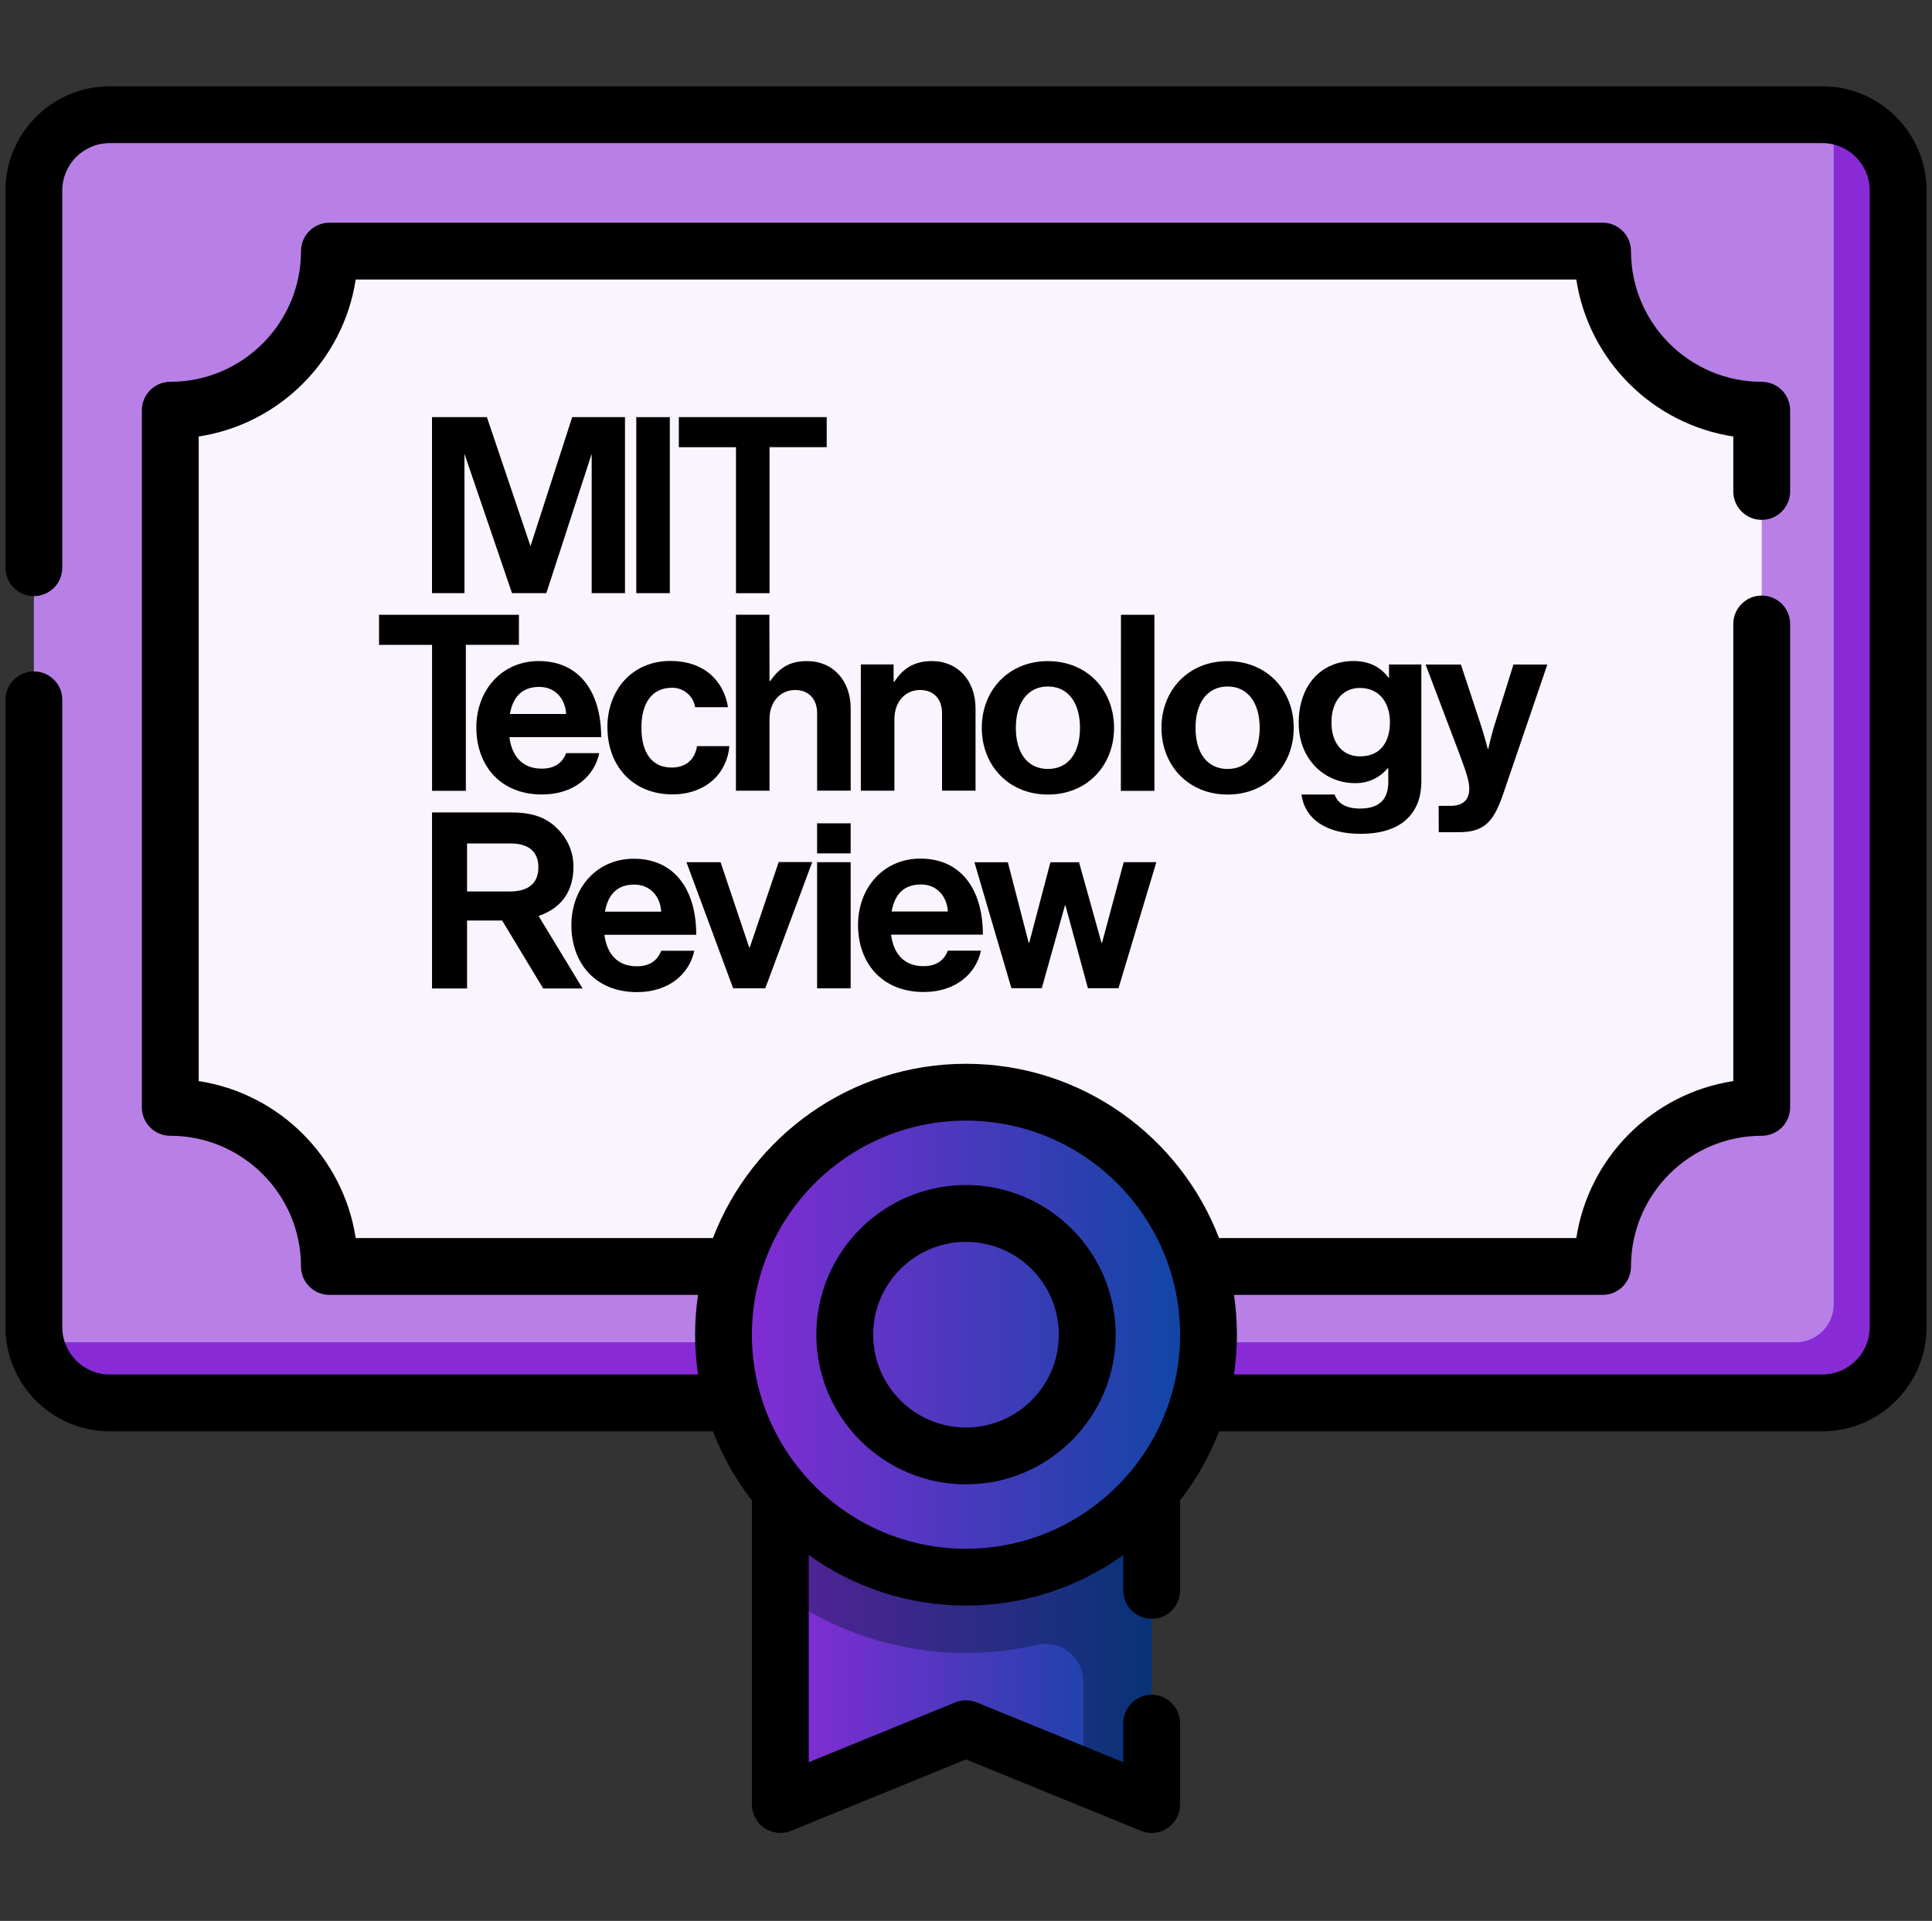 <svg width="177" height="176" viewBox="0 0 177 176" fill="none" xmlns="http://www.w3.org/2000/svg">
<rect x="0" y="0" width="177" height="176" fill="#333333" stroke="none"/>
<g clip-path="url(#clip0_36269_193214)">
<path d="M88.5 158.391L105.51 165.334V135.827H71.49V165.334L88.5 158.391Z" fill="url(#paint0_linear_36269_193214)"/>
<path opacity="0.39" d="M99.261 135.827H71.49V145.951C76.282 149.405 82.155 151.449 88.5 151.449C90.73 151.449 92.902 151.195 94.988 150.716C97.173 150.215 99.261 151.85 99.261 154.091V162.784L105.51 165.334V135.827C105.51 135.827 102.165 135.827 99.261 135.827Z" fill="#031531"/>
<path d="M166.954 128.537H10.046C6.212 128.537 3.104 125.428 3.104 121.595V17.452C3.104 13.618 6.212 10.51 10.046 10.51H166.954C170.788 10.51 173.896 13.618 173.896 17.452V121.595C173.896 125.428 170.788 128.537 166.954 128.537Z" fill="#B880E6"/>
<path d="M167.995 10.596V119.512C167.995 121.428 166.441 122.983 164.524 122.983H3.243C3.886 126.152 6.687 128.537 10.047 128.537H166.954C170.789 128.537 173.896 125.428 173.896 121.595V17.452C173.896 13.973 171.334 11.099 167.995 10.596Z" fill="#882BD6"/>
<path d="M161.399 37.587V101.46C153.345 101.46 146.819 107.987 146.819 116.04H30.18C30.18 107.987 23.654 101.46 15.601 101.46V37.587C23.654 37.587 30.18 31.061 30.18 23.007H146.819C146.819 31.061 153.345 37.587 161.399 37.587Z" fill="#F9F4FD"/>
<path d="M110.717 122.289C110.717 134.559 100.77 144.505 88.5 144.505C76.23 144.505 66.282 134.559 66.282 122.289C66.282 110.019 76.23 100.072 88.5 100.072C100.77 100.072 110.717 110.019 110.717 122.289Z" fill="url(#paint1_linear_36269_193214)"/>
<path d="M166.954 7.906H10.046C4.782 7.906 0.5 12.188 0.5 17.452V52.015C0.5 53.452 1.666 54.619 3.104 54.619C4.542 54.619 5.707 53.452 5.707 52.015V17.452C5.707 15.059 7.654 13.114 10.046 13.114H166.954C169.347 13.114 171.293 15.06 171.293 17.452V121.595C171.293 123.988 169.346 125.933 166.954 125.933H113.051C113.227 124.744 113.32 123.527 113.32 122.289C113.32 121.051 113.227 119.834 113.051 118.643H146.819C148.257 118.643 149.423 117.478 149.423 116.04C149.423 109.436 154.795 104.064 161.399 104.064C162.837 104.064 164.003 102.898 164.003 101.46V57.171C164.003 55.733 162.837 54.568 161.399 54.568C159.961 54.568 158.796 55.733 158.796 57.171V99.054C151.401 100.183 145.541 106.042 144.413 113.436H111.683C108.11 104.111 99.068 97.468 88.5 97.468C77.932 97.468 68.89 104.111 65.317 113.436H32.587C31.459 106.042 25.599 100.183 18.204 99.054V39.993C25.599 38.864 31.459 33.005 32.587 25.611H144.413C145.542 33.005 151.401 38.864 158.796 39.993V45.029C158.796 46.467 159.962 47.632 161.399 47.632C162.837 47.632 164.003 46.467 164.003 45.029V37.587C164.003 36.149 162.837 34.983 161.399 34.983C154.795 34.983 149.423 29.611 149.423 23.007C149.423 21.569 148.257 20.403 146.819 20.403H30.181C28.743 20.403 27.577 21.569 27.577 23.007C27.577 29.611 22.205 34.983 15.601 34.983C14.163 34.983 12.997 36.149 12.997 37.587V101.46C12.997 102.898 14.163 104.064 15.601 104.064C22.205 104.064 27.577 109.436 27.577 116.04C27.577 117.478 28.743 118.643 30.181 118.643H63.949C63.773 119.834 63.68 121.051 63.68 122.289C63.68 123.527 63.773 124.744 63.949 125.935H10.046C7.653 125.935 5.707 123.988 5.707 121.595V64.121C5.707 62.683 4.542 61.518 3.104 61.518C1.666 61.518 0.5 62.683 0.5 64.121V121.595C0.5 126.859 4.782 131.141 10.046 131.141H65.317C66.195 133.434 67.405 135.564 68.886 137.473V165.334C68.886 166.202 69.319 167.011 70.038 167.495C70.758 167.978 71.671 168.072 72.474 167.745L88.5 161.203L104.526 167.745C104.843 167.874 105.177 167.938 105.509 167.938C106.019 167.938 106.527 167.788 106.962 167.495C107.682 167.011 108.114 166.202 108.114 165.334V157.887C108.114 156.449 106.947 155.284 105.51 155.284C104.072 155.284 102.907 156.449 102.907 157.887V161.459L89.484 155.982C88.853 155.724 88.147 155.724 87.516 155.982L74.093 161.459V142.482C78.159 145.39 83.132 147.109 88.5 147.109C93.868 147.109 98.841 145.39 102.907 142.482V145.72C102.907 147.159 104.072 148.324 105.51 148.324C106.947 148.324 108.114 147.159 108.114 145.72V137.473C109.595 135.564 110.805 133.434 111.683 131.141H166.954C172.218 131.141 176.5 126.859 176.5 121.595V17.452C176.5 12.188 172.218 7.906 166.954 7.906ZM88.5 141.902C77.685 141.902 68.886 133.104 68.886 122.289C68.886 111.474 77.685 102.675 88.5 102.675C99.315 102.675 108.114 111.474 108.114 122.289C108.114 133.104 99.315 141.902 88.5 141.902Z" fill="black"/>
<path d="M88.5 108.577C80.939 108.577 74.788 114.728 74.788 122.289C74.788 129.85 80.939 136.001 88.5 136.001C96.061 136.001 102.212 129.85 102.212 122.289C102.212 114.728 96.061 108.577 88.5 108.577ZM88.5 130.794C83.81 130.794 79.995 126.978 79.995 122.289C79.995 117.599 83.81 113.784 88.5 113.784C93.19 113.784 97.005 117.599 97.005 122.289C97.005 126.978 93.19 130.794 88.5 130.794Z" fill="black"/>
<g clip-path="url(#clip1_36269_193214)">
<path d="M52.423 38.219L48.601 50.042L44.606 38.219H39.578V54.347H42.551V41.578L46.908 54.347H50.051L54.207 41.578V54.347H57.258V38.219H52.423Z" fill="black"/>
<path d="M92.661 90.543H95.443L97.566 82.96H97.611L99.669 90.543H102.471L105.937 78.996H102.95L100.96 86.391H100.915L98.857 79.003H96.235L94.29 86.391H94.245L92.334 79.003H89.272L92.661 90.543Z" fill="black"/>
<path d="M84.328 78.668C80.945 78.668 78.609 81.329 78.609 84.757L78.608 84.746C78.608 88.206 80.779 90.891 84.623 90.891C87.606 90.891 89.443 89.155 89.868 87.102H86.838C86.497 87.984 85.797 88.523 84.599 88.523C82.858 88.523 81.862 87.418 81.637 85.636H90.047C90.047 81.509 88.058 78.668 84.328 78.668ZM84.375 81.037C85.777 81.037 86.746 82.051 86.838 83.517H81.685C81.957 82.006 82.746 81.037 84.375 81.037Z" fill="black"/>
<path d="M74.858 78.19H77.933V75.436H74.858V78.192V78.19Z" fill="black"/>
<path d="M74.858 90.554H77.933V78.996H74.858V90.554Z" fill="black"/>
<path d="M67.17 90.555H70.109L74.414 78.983H71.341L68.687 86.821H68.642L66.015 78.997H62.89L67.17 90.555Z" fill="black"/>
<path d="M58.066 78.68C54.683 78.68 52.348 81.341 52.348 84.769L52.347 84.758C52.347 88.218 54.517 90.902 58.36 90.902C61.344 90.902 63.181 89.167 63.605 87.114H60.576C60.236 87.996 59.536 88.535 58.338 88.535C56.597 88.535 55.6 87.43 55.375 85.648H63.786C63.786 81.52 61.797 78.68 58.066 78.68ZM58.113 81.049C59.514 81.049 60.485 82.063 60.576 83.529H55.423C55.695 82.019 56.484 81.049 58.113 81.049Z" fill="black"/>
<path d="M39.58 74.441V90.565H42.789V84.34H46.004V84.341L49.763 90.565H53.373L49.338 83.921C51.373 83.245 52.536 81.704 52.536 79.447C52.544 78.797 52.42 78.152 52.171 77.551C51.923 76.95 51.555 76.406 51.089 75.951C50.141 74.981 48.922 74.441 46.862 74.441H39.58ZM42.789 77.281H46.776C48.399 77.281 49.325 78.003 49.325 79.47C49.325 80.891 48.447 81.679 46.728 81.679H42.789V77.281Z" fill="black"/>
<path d="M131.81 76.249H133.619C135.97 76.249 136.83 75.326 137.711 72.754L141.758 60.89H138.654L137.025 66.099C136.664 67.159 136.347 68.625 136.347 68.625H136.305C136.305 68.625 135.921 67.159 135.56 66.099L133.842 60.89H130.606L133.725 69.123C134.382 70.881 134.607 71.627 134.607 72.258C134.607 73.205 134.11 73.837 132.888 73.837H131.804L131.81 76.249Z" fill="black"/>
<path d="M123.999 60.566C121.06 60.566 118.981 62.776 118.981 66.227C118.981 69.723 121.512 71.752 124.09 71.752C124.665 71.774 125.238 71.663 125.764 71.428C126.289 71.194 126.753 70.841 127.12 70.398H127.187V71.669C127.187 73.248 126.351 74.083 124.609 74.083C123.178 74.083 122.522 73.52 122.274 72.797H119.231C119.548 75.045 121.492 76.399 124.656 76.399C126.374 76.399 127.866 75.993 128.838 75.091C129.696 74.301 130.216 73.195 130.216 71.571V60.881H127.254V62.099H127.209C126.508 61.129 125.445 60.566 123.999 60.566ZM124.58 63.032C126.436 63.032 127.34 64.472 127.34 66.168L127.339 66.165C127.339 67.879 126.549 69.301 124.604 69.301C123.022 69.301 121.981 68.128 121.981 66.189C121.981 64.251 123.019 63.032 124.58 63.032Z" fill="black"/>
<path d="M112.466 60.575C108.871 60.575 106.408 63.236 106.408 66.687V66.688C106.408 70.132 108.871 72.8 112.466 72.8C116.061 72.8 118.525 70.138 118.525 66.687C118.525 63.236 116.061 60.575 112.466 60.575ZM112.466 62.899C114.344 62.899 115.405 64.431 115.405 66.687C115.405 68.944 114.365 70.455 112.466 70.455C110.567 70.455 109.527 68.948 109.527 66.688C109.527 64.427 110.589 62.899 112.466 62.899Z" fill="black"/>
<path d="M102.688 72.46H105.762V56.329H102.698L102.688 72.46Z" fill="black"/>
<path d="M96.004 60.575C92.41 60.575 89.947 63.236 89.947 66.687V66.688C89.947 70.132 92.41 72.8 96.004 72.8C99.6 72.8 102.063 70.138 102.063 66.687C102.063 63.236 99.6 60.575 96.004 60.575ZM96.004 62.899C97.882 62.899 98.944 64.431 98.944 66.688L98.943 66.687C98.943 68.944 97.903 70.455 96.004 70.455C94.106 70.455 93.066 68.942 93.066 66.688C93.066 64.433 94.128 62.899 96.004 62.899Z" fill="black"/>
<path d="M81.864 60.878H78.866V72.449H81.941V65.88C81.941 64.302 82.935 63.219 84.292 63.219C85.581 63.219 86.305 64.098 86.305 65.337V72.441H89.373V64.902C89.373 62.376 87.768 60.571 85.373 60.571C83.79 60.571 82.729 61.226 81.937 62.465H81.869L81.864 60.879V60.878Z" fill="black"/>
<path d="M70.486 56.322H67.422V72.449H70.497V65.881C70.497 64.303 71.49 63.221 72.848 63.221C74.136 63.221 74.861 64.1 74.861 65.339V72.443H77.935V64.903C77.935 62.377 76.33 60.572 73.935 60.572C72.353 60.572 71.404 61.18 70.567 62.398H70.499L70.486 56.322Z" fill="black"/>
<path d="M55.653 66.672C55.653 70.123 57.936 72.784 61.599 72.784C64.697 72.784 66.617 70.823 66.821 68.363H63.858C63.645 69.672 62.773 70.325 61.523 70.325C59.645 70.325 58.762 68.858 58.762 66.67C58.762 64.437 59.711 63.015 61.565 63.015C62.074 63.009 62.569 63.185 62.958 63.512C63.348 63.839 63.607 64.295 63.688 64.797H66.696C66.288 62.293 64.434 60.559 61.429 60.559C57.902 60.559 55.643 63.221 55.643 66.672" fill="black"/>
<path d="M49.358 60.569C45.979 60.569 43.644 63.226 43.64 66.649C43.64 66.651 43.64 66.652 43.64 66.654C43.64 66.655 43.64 66.657 43.64 66.658C43.644 70.114 45.814 72.793 49.654 72.793C52.638 72.793 54.474 71.059 54.899 69.006H51.869C51.529 69.885 50.828 70.426 49.63 70.426C47.889 70.426 46.894 69.32 46.669 67.539H55.077C55.077 63.41 53.09 60.569 49.358 60.569ZM49.405 62.936C50.807 62.936 51.777 63.951 51.868 65.417H46.714C46.986 63.906 47.777 62.936 49.405 62.936Z" fill="black"/>
<path d="M62.191 38.219V40.973H67.428V54.349H70.503V40.972H75.739V38.217L62.191 38.219Z" fill="black"/>
<path d="M34.725 56.329V59.083H39.583V72.458H42.679V59.081H47.54V56.327L34.725 56.329Z" fill="black"/>
<path d="M58.294 38.219H61.365V54.347H58.294V38.219Z" fill="black"/>
</g>
</g>
<defs>
<linearGradient id="paint0_linear_36269_193214" x1="71.49" y1="150.581" x2="105.51" y2="150.581" gradientUnits="userSpaceOnUse">
<stop stop-color="#882BD6"/>
<stop offset="1" stop-color="#0A47A3"/>
</linearGradient>
<linearGradient id="paint1_linear_36269_193214" x1="66.282" y1="122.288" x2="110.717" y2="122.288" gradientUnits="userSpaceOnUse">
<stop stop-color="#882BD6"/>
<stop offset="1" stop-color="#0A47A3"/>
</linearGradient>
<clipPath id="clip0_36269_193214">
<rect width="176" height="176" fill="white" transform="translate(0.5)"/>
</clipPath>
<clipPath id="clip1_36269_193214">
<rect width="107.556" height="53.654" fill="white" transform="translate(34.722 37.658)"/>
</clipPath>
</defs>
</svg>
